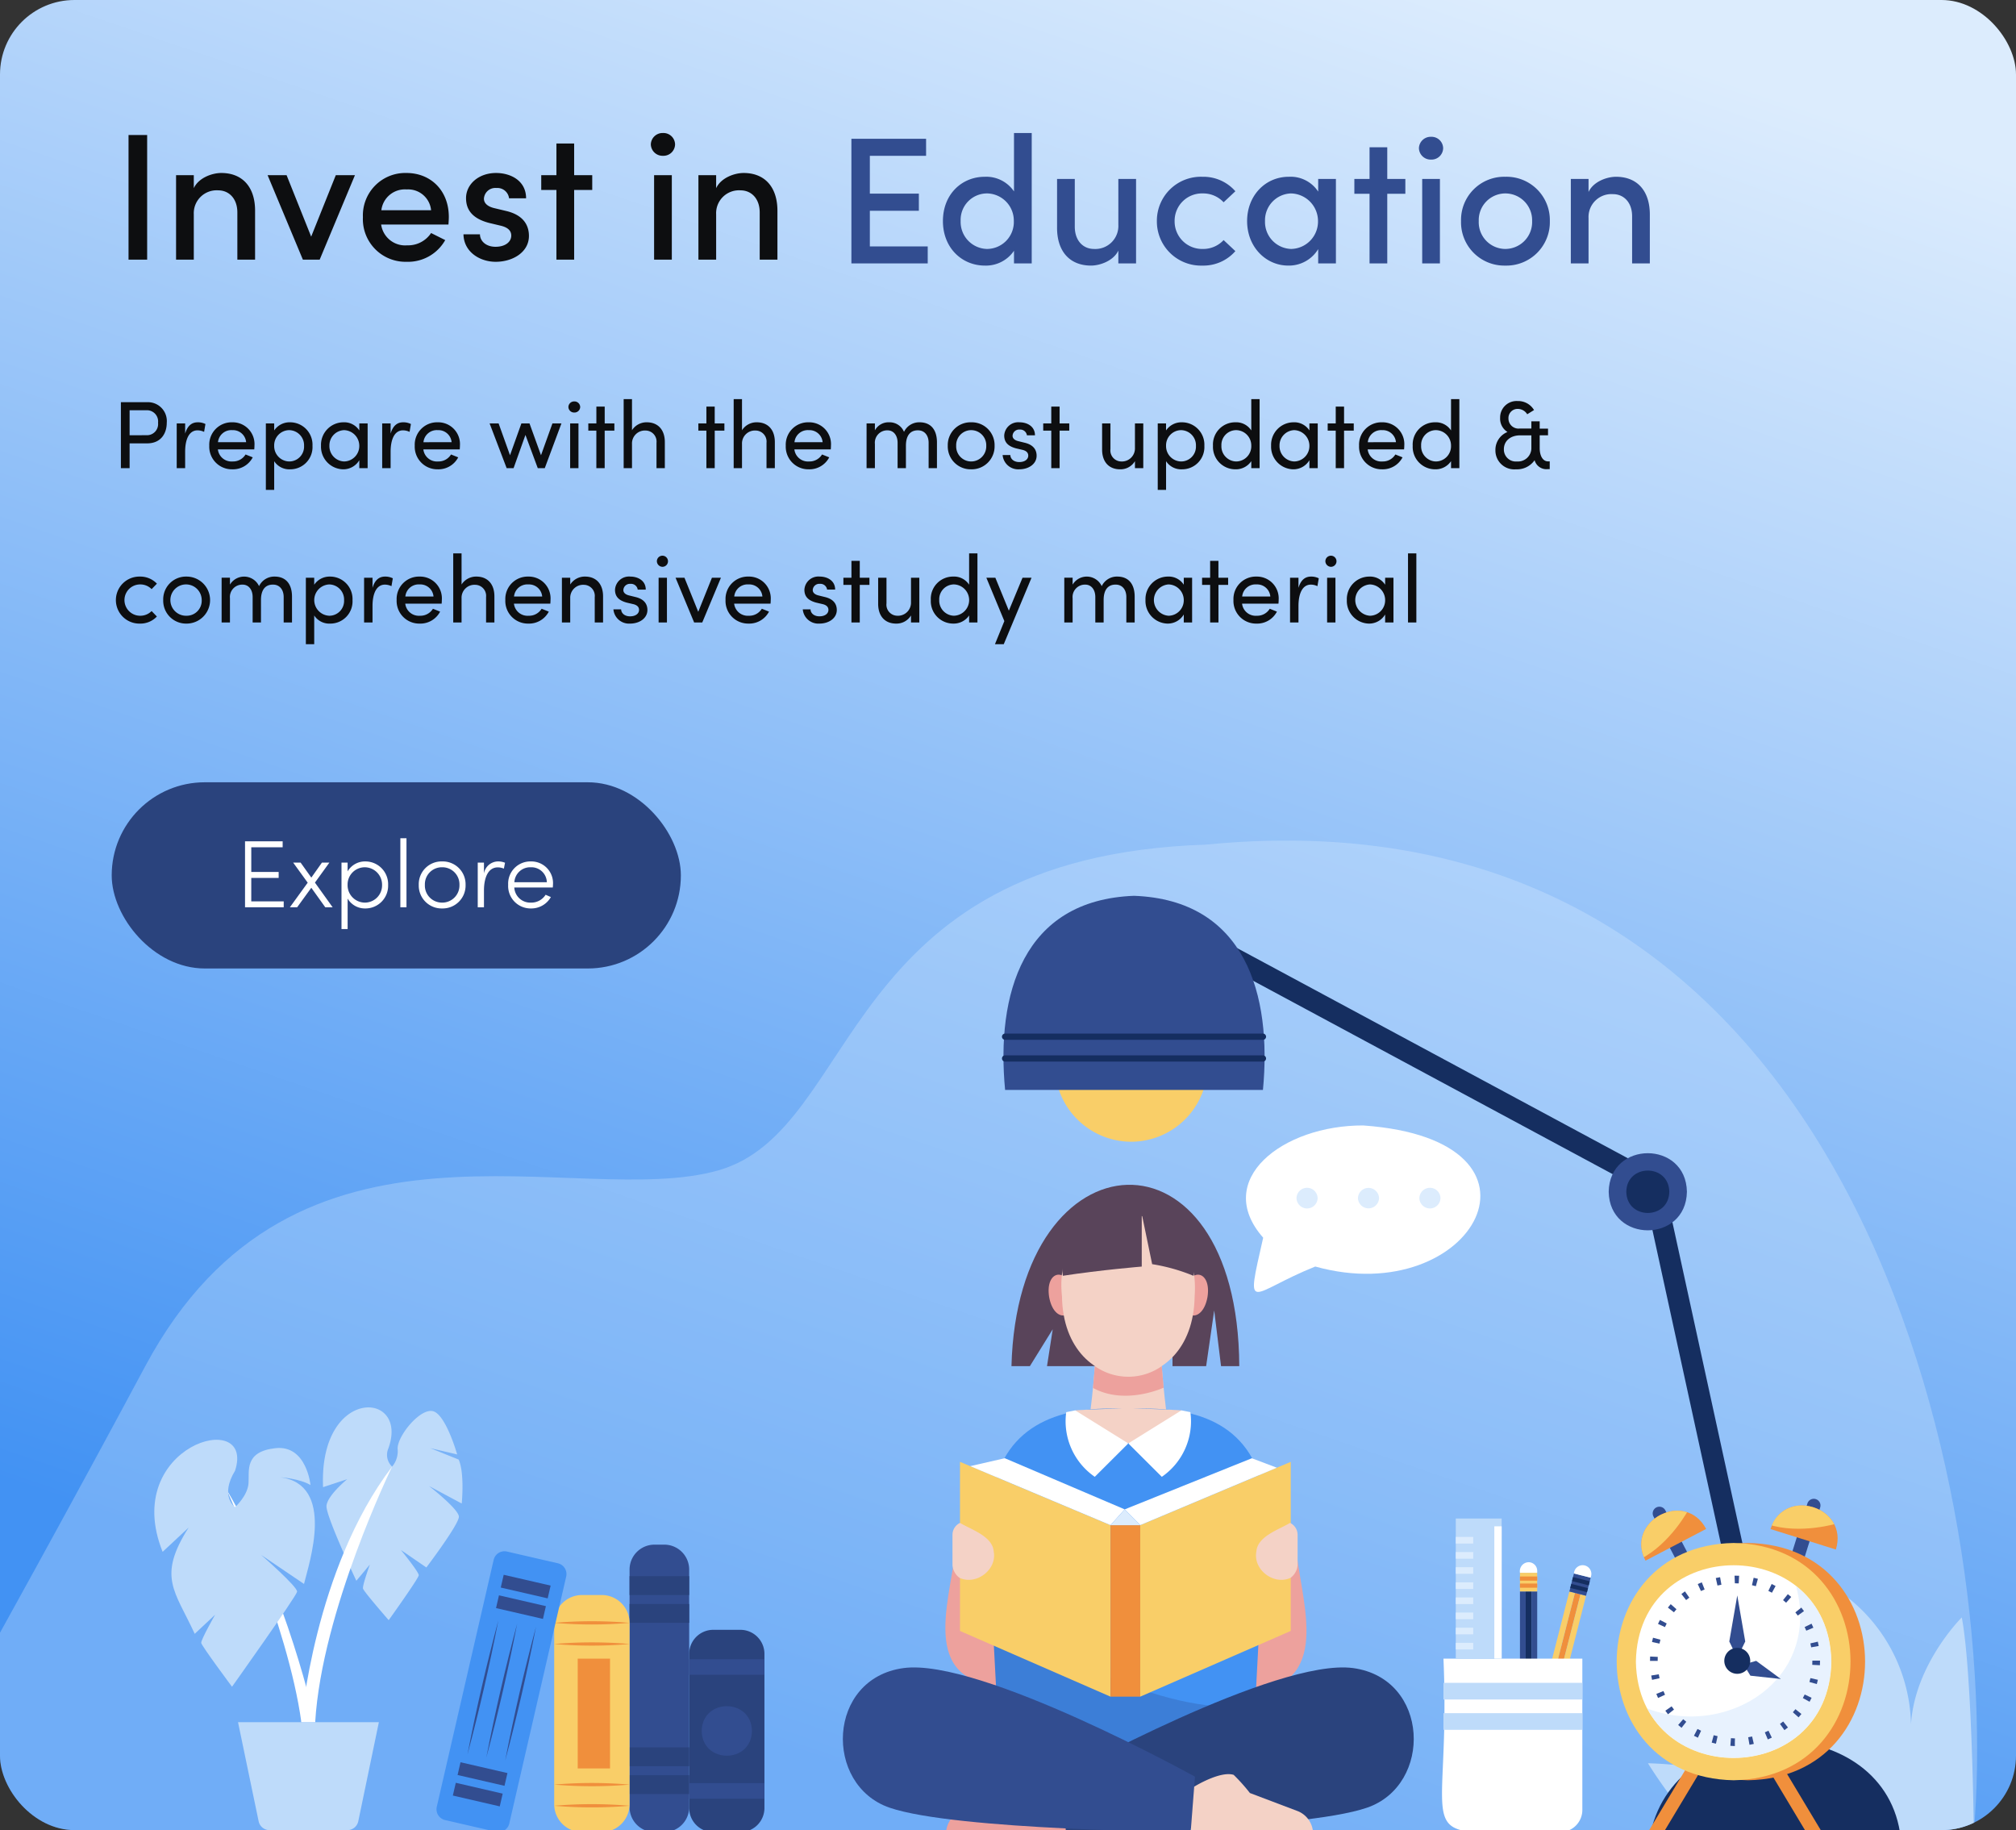 <svg xmlns="http://www.w3.org/2000/svg" xmlns:xlink="http://www.w3.org/1999/xlink" width="379" height="344" viewBox="0 0 379 344">
  <rect x="0" y="0" width="379" height="344" fill="#333333" stroke="none"/>
  <defs>
    <linearGradient id="linear-gradient" x1="0.865" y1="0.045" x2="0.5" y2="1" gradientUnits="objectBoundingBox">
      <stop offset="0" stop-color="#dcecfd"/>
      <stop offset="1" stop-color="#4292f3"/>
    </linearGradient>
    <clipPath id="clip-path">
      <rect id="Rectangle_22585" data-name="Rectangle 22585" width="379" height="344" rx="14" transform="translate(-12398 -19714)" fill="#fff"/>
    </clipPath>
    <clipPath id="clip-path-2">
      <path id="Path_55177" data-name="Path 55177" d="M437.082,278.437l-5.057,43.833c28.252,8.161,33.068,7.678,61.219,0l-5.057-43.833c-2.476-13.5-13.418-16.594-25.552-15.8v-.007c-.088,0-.265,0-.353,0v.007c-1.118-.081-2.229-.123-3.324-.123-10.59,0-19.761,3.971-21.877,15.921" transform="translate(-432.025 -262.516)" fill="none"/>
    </clipPath>
    <clipPath id="clip-path-3">
      <rect id="Rectangle_22555" data-name="Rectangle 22555" width="373.213" height="186.999" fill="none"/>
    </clipPath>
    <clipPath id="clip-path-4">
      <path id="Path_55199" data-name="Path 55199" d="M688.3,411.662l1.439,6.117,1.8-6.117Z" transform="translate(-688.304 -411.662)" fill="none"/>
    </clipPath>
    <clipPath id="clip-path-6">
      <path id="Path_55202" data-name="Path 55202" d="M694.831,415.977l3.262-5.48-3.142-.8Z" transform="translate(-694.831 -409.694)" fill="none"/>
    </clipPath>
    <clipPath id="clip-path-8">
      <path id="Path_55215" data-name="Path 55215" d="M745.157,319.082l11.405-5.963a5.974,5.974,0,0,0-5.4-3.424c-4.292,0-8.611,4.343-6,9.387" transform="translate(-744.365 -309.695)" fill="none"/>
    </clipPath>
    <clipPath id="clip-path-10">
      <path id="Path_55219" data-name="Path 55219" d="M804.126,311.711l12.281,3.848c1.521-4.933-2.484-8.277-6.4-8.278a5.98,5.98,0,0,0-5.884,4.43" transform="translate(-804.126 -307.281)" fill="none"/>
    </clipPath>
    <clipPath id="clip-path-12">
      <path id="Path_55224" data-name="Path 55224" d="M741.887,353.016c.409,24.149,36.334,24.153,36.747,0-.2-12.076-9.288-18.113-18.374-18.112s-18.167,6.038-18.373,18.112" transform="translate(-741.887 -334.904)" fill="none"/>
    </clipPath>
    <clipPath id="clip-path-13">
      <rect id="Rectangle_22583" data-name="Rectangle 22583" width="43.223" height="40.125" fill="none"/>
    </clipPath>
  </defs>
  <g id="Group_60658" data-name="Group 60658" transform="translate(10827 19714)">
    <g id="Group_57809" data-name="Group 57809" transform="translate(1571)">
      <rect id="Rectangle_21957" data-name="Rectangle 21957" width="379" height="344" rx="14" transform="translate(-12398 -19714)" fill="url(#linear-gradient)"/>
      <g id="Mask_Group_19073" data-name="Mask Group 19073" clip-path="url(#clip-path)">
        <g id="Group_57805" data-name="Group 57805" transform="translate(-12392.213 -19556)">
          <g id="Group_57806" data-name="Group 57806">
            <g id="Group_57776" data-name="Group 57776">
              <g id="Group_57807" data-name="Group 57807">
                <path id="Path_55145" data-name="Path 55145" d="M382.276,186.371C387.5,124.877,361.455-11.418,237.869.766,168.619,3.03,173,54.286,146.314,61.971s-79.6-15.836-107.8,36.822C11.762,148.758-21.521,207.5-21.521,207.5Z" transform="translate(-16.99 0)" fill="#dcecfd" opacity="0.3"/>
                <path id="Path_55146" data-name="Path 55146" d="M808.736,391.549s-.318-30.176-2.266-40.348c0,0-10.042,9.958-9.577,22.374a31.224,31.224,0,0,0-14.1-27.728s-4.69,8.19-2.9,24.74a32.865,32.865,0,0,0-21.606-9.779s.8,14.555,9.162,23.472c0,0-2.7-5.14-19.976-5.67,0,0,5.407,8.835,10.364,12.939Z" transform="translate(-443.451 -205.178)" fill="#bedbfa"/>
                <path id="Path_55147" data-name="Path 55147" d="M487.678,117.149a14.385,14.385,0,0,1-14.334-15.1h28.669a14.385,14.385,0,0,1-14.334,15.1" transform="translate(-280.807 -60.541)" fill="#f9ce68"/>
                <path id="Path_55148" data-name="Path 55148" d="M629.949,188.7a1.992,1.992,0,0,1-1.944-1.568L605,81.672,509.659,30.4a1.992,1.992,0,0,1,1.887-3.509L608.5,79.032l23.4,107.254a2,2,0,0,1-1.948,2.417" transform="translate(-301.739 -15.812)" fill="#152e60"/>
                <path id="Path_55149" data-name="Path 55149" d="M498.357,62.015H449.884c-1.7-17.9,3.252-35.7,24.238-36.488,20.983.786,25.941,18.6,24.235,36.488" transform="translate(-266.716 -15.144)" fill="#324d90"/>
                <path id="Path_55150" data-name="Path 55150" d="M744.021,151.727c-.165,9.665-14.541,9.663-14.705,0,.165-9.665,14.542-9.663,14.705,0" transform="translate(-432.675 -85.714)" fill="#324d90"/>
                <path id="Path_55151" data-name="Path 55151" d="M745.539,156.487c-.091,5.313-7.995,5.312-8.084,0,.091-5.313,7.995-5.312,8.084,0" transform="translate(-437.504 -90.474)" fill="#152e60"/>
                <path id="Path_55152" data-name="Path 55152" d="M748.776,433.119c5.072-22.869,43.127-23,46.838,0Z" transform="translate(-444.22 -246.747)" fill="#152e60"/>
                <path id="Path_55153" data-name="Path 55153" d="M497.953,100.424H449.48a.586.586,0,1,1,0-1.172h48.473a.586.586,0,0,1,0,1.172" transform="translate(-266.312 -58.882)" fill="#152e60"/>
                <path id="Path_55154" data-name="Path 55154" d="M497.953,90.369H449.48a.586.586,0,1,1,0-1.172h48.473a.586.586,0,0,1,0,1.172" transform="translate(-266.312 -52.917)" fill="#152e60"/>
                <path id="Path_55155" data-name="Path 55155" d="M283.284,379.406h-1.841a4.684,4.684,0,0,1-4.684-4.684v-44.66a4.684,4.684,0,0,1,4.684-4.684h1.841a4.684,4.684,0,0,1,4.684,4.684v44.66a4.684,4.684,0,0,1-4.684,4.684" transform="translate(-164.191 -193.035)" fill="#324d90"/>
                <rect id="Rectangle_22539" data-name="Rectangle 22539" width="11.209" height="3.54" transform="translate(112.568 138.271)" fill="#2a437d"/>
                <rect id="Rectangle_22540" data-name="Rectangle 22540" width="11.209" height="3.54" transform="translate(112.568 143.503)" fill="#2a437d"/>
                <rect id="Rectangle_22541" data-name="Rectangle 22541" width="11.209" height="3.54" transform="translate(112.568 170.446)" fill="#2a437d"/>
                <rect id="Rectangle_22542" data-name="Rectangle 22542" width="11.209" height="3.54" transform="translate(112.568 175.678)" fill="#2a437d"/>
                <path id="Path_55156" data-name="Path 55156" d="M313.937,402.756h-5.092a4.528,4.528,0,0,1-4.528-4.528V369.265a4.528,4.528,0,0,1,4.528-4.528h5.092a4.528,4.528,0,0,1,4.528,4.528v28.963a4.528,4.528,0,0,1-4.528,4.528" transform="translate(-180.54 -216.385)" fill="#2a437d"/>
                <rect id="Rectangle_22543" data-name="Rectangle 22543" width="14.148" height="2.92" transform="translate(123.777 153.88)" fill="#324d90"/>
                <rect id="Rectangle_22544" data-name="Rectangle 22544" width="14.148" height="2.92" transform="translate(123.777 177.174)" fill="#324d90"/>
                <path id="Path_55157" data-name="Path 55157" d="M319.544,404.684c-.106,6.207-9.338,6.206-9.444,0,.106-6.207,9.339-6.206,9.444,0" transform="translate(-183.97 -237.322)" fill="#324d90"/>
                <path id="Path_55158" data-name="Path 55158" d="M250.863,393.215h-3.7a5.234,5.234,0,0,1-5.234-5.235V353.89a5.234,5.234,0,0,1,5.234-5.235h3.7a5.235,5.235,0,0,1,5.235,5.235V387.98a5.235,5.235,0,0,1-5.235,5.235" transform="translate(-143.53 -206.844)" fill="#f9ce68"/>
                <path id="Path_55159" data-name="Path 55159" d="M241.933,361.071a82.235,82.235,0,0,1,14.165,0,82.217,82.217,0,0,1-14.165,0" transform="translate(-143.53 -214.029)" fill="#f08f3c"/>
                <path id="Path_55160" data-name="Path 55160" d="M241.933,370.843a82.242,82.242,0,0,1,14.165,0,82.251,82.251,0,0,1-14.165,0" transform="translate(-143.53 -219.826)" fill="#f08f3c"/>
                <path id="Path_55161" data-name="Path 55161" d="M241.933,435.824a82.211,82.211,0,0,1,14.165,0,82.242,82.242,0,0,1-14.165,0" transform="translate(-143.53 -258.377)" fill="#f08f3c"/>
                <path id="Path_55162" data-name="Path 55162" d="M241.933,445.6a82.242,82.242,0,0,1,14.165,0,82.248,82.248,0,0,1-14.165,0" transform="translate(-143.53 -264.175)" fill="#f08f3c"/>
                <rect id="Rectangle_22545" data-name="Rectangle 22545" width="6.075" height="20.632" transform="translate(102.821 153.775)" fill="#f08f3c"/>
                <path id="Path_55163" data-name="Path 55163" d="M198.713,381.168l-9.572-2.205a2.084,2.084,0,0,1-1.563-2.5l10.692-46.409a2.084,2.084,0,0,1,2.5-1.563l9.572,2.205a2.084,2.084,0,0,1,1.563,2.5L201.212,379.6a2.084,2.084,0,0,1-2.5,1.563" transform="translate(-111.251 -194.85)" fill="#4292f3"/>
                <rect id="Rectangle_22546" data-name="Rectangle 22546" width="2.461" height="9.053" transform="translate(88.354 140.408) rotate(-77.026)" fill="#324d90"/>
                <rect id="Rectangle_22547" data-name="Rectangle 22547" width="2.461" height="9.053" transform="translate(87.465 144.269) rotate(-77.026)" fill="#324d90"/>
                <rect id="Rectangle_22548" data-name="Rectangle 22548" width="2.461" height="9.053" transform="translate(80.236 175.644) rotate(-77.026)" fill="#324d90"/>
                <rect id="Rectangle_22549" data-name="Rectangle 22549" width="2.461" height="9.053" transform="matrix(0.225, -0.974, 0.974, 0.225, 79.346, 179.505)" fill="#324d90"/>
                <path id="Path_55164" data-name="Path 55164" d="M225.065,363.275c-1.63,8.423-3.578,16.893-5.8,25.178,1.627-8.423,3.581-16.891,5.8-25.178" transform="translate(-130.081 -215.517)" fill="#324d90"/>
                <path id="Path_55165" data-name="Path 55165" d="M216.347,361.866c-1.629,8.423-3.578,16.893-5.8,25.178,1.627-8.423,3.58-16.892,5.8-25.178" transform="translate(-124.909 -214.681)" fill="#324d90"/>
                <path id="Path_55166" data-name="Path 55166" d="M207.628,360.457c-1.629,8.423-3.578,16.893-5.8,25.178,1.627-8.423,3.581-16.891,5.8-25.178" transform="translate(-119.736 -213.845)" fill="#324d90"/>
                <path id="Path_55167" data-name="Path 55167" d="M475.241,193.164H459.957l1.074-6.932-4.295,6.932h-3.46c1.135-44.206,42.615-46.689,42.827,0h-3.428l-1.287-10.482-1.514,10.482h-6.325v-10.33l-2.021,10.33Z" transform="translate(-268.911 -94.371)" fill="#59445a"/>
                <path id="Path_55168" data-name="Path 55168" d="M474.937,204.072c.808,5.1-3.472,5.826-4.393.746-.807-5.1,3.472-5.825,4.393-.746" transform="translate(-279.096 -119.013)" fill="#eda19d"/>
                <path id="Path_55169" data-name="Path 55169" d="M532.93,204.072c-.808,5.1,3.472,5.826,4.393.746.807-5.1-3.472-5.825-4.393-.746" transform="translate(-316.107 -119.013)" fill="#eda19d"/>
                <path id="Path_55170" data-name="Path 55170" d="M501.632,219.685H488.706c1.559,4.451-1.843,26.744-1.843,26.744h16.612s-3.4-22.293-1.843-26.744" transform="translate(-288.837 -130.331)" fill="#f4d2c6"/>
                <path id="Path_55171" data-name="Path 55171" d="M501.387,188.213c-.31,19.958-24.632,19.956-24.941,0-2.212-20.43,26.492-20.63,24.941,0" transform="translate(-282.585 -102.525)" fill="#f4d2c6"/>
                <path id="Path_55172" data-name="Path 55172" d="M491.308,242.89a10.934,10.934,0,0,0,12.572,0l.353,4.043s-7.231,3.379-13.281.042Z" transform="translate(-291.263 -144.097)" fill="#eda19d"/>
                <path id="Path_55173" data-name="Path 55173" d="M491.626,169.857v9.558s-7.72.632-14.826,1.729c-1.988-12.378,14.464-16.965,14.826-11.288" transform="translate(-282.768 -99.34)" fill="#59445a"/>
                <path id="Path_55174" data-name="Path 55174" d="M513.293,171.26l2.037,9.841a34.434,34.434,0,0,1,7.756,2.184s3.487-14.089-9.793-12.025" transform="translate(-304.517 -101.479)" fill="#59445a"/>
                <path id="Path_55175" data-name="Path 55175" d="M488.187,278.436c-2.476-13.5-13.418-16.594-25.552-15.8v-.007c-.088,0-.265,0-.353,0v.008c-11.941-.859-22.866,2.612-25.2,15.8l-5.057,43.833c28.252,8.16,33.068,7.678,61.219,0Z" transform="translate(-256.304 -155.741)" fill="#4292f3"/>
              </g>
            </g>
            <g id="Group_57778" data-name="Group 57778" transform="translate(175.721 106.775)">
              <g id="Group_57777" data-name="Group 57777" clip-path="url(#clip-path-2)">
                <path id="Path_55176" data-name="Path 55176" d="M439.351,357.15c10.391,5.757,32.991,19.447,50.3,17.36-25.826,13.414-24.187,13.537-51.239,2.963Z" transform="translate(-435.812 -318.659)" fill="#3c7ed7"/>
              </g>
            </g>
            <g id="Group_57780" data-name="Group 57780">
              <g id="Group_57779" data-name="Group 57779" clip-path="url(#clip-path-3)">
                <path id="Path_55178" data-name="Path 55178" d="M482.725,262.849c1.225,8.216,18.773,8.18,19.976,0a159.935,159.935,0,0,0-19.976,0" transform="translate(-286.382 -155.748)" fill="#f4d2c6"/>
                <path id="Path_55179" data-name="Path 55179" d="M490.094,269.53l-6.3,6.279a12.671,12.671,0,0,1-5.371-12.153l1.682-.34Z" transform="translate(-283.765 -156.215)" fill="#fff"/>
                <path id="Path_55180" data-name="Path 55180" d="M507.279,269.53l6.3,6.279a12.671,12.671,0,0,0,5.371-12.153l-1.682-.34Z" transform="translate(-300.949 -156.215)" fill="#fff"/>
                <path id="Path_55181" data-name="Path 55181" d="M424.756,323.84c-.461,9.45-7.449,25.539,7.484,27.1l-1.21-22.777Z" transform="translate(-250.786 -192.122)" fill="#eda19d"/>
                <path id="Path_55182" data-name="Path 55182" d="M573.756,325.353c.6,9.817,7.221,25.3-7.519,27.768l1.245-23.449Z" transform="translate(-335.927 -193.02)" fill="#eda19d"/>
                <path id="Path_55183" data-name="Path 55183" d="M445.4,433.788s-4.859-3.013-7.419-2.222a33.72,33.72,0,0,0-3.056,3.415l-9.073,3.436a4.6,4.6,0,0,0-2.791,3.907h23Z" transform="translate(-250.985 -255.953)" fill="#eda19d"/>
                <path id="Path_55184" data-name="Path 55184" d="M476.472,402.655s40.4-22.371,54.8-20.409,15.022,21.994,2.593,26.246-56.587,4.579-56.587,4.579Z" transform="translate(-282.673 -226.7)" fill="#2a437d"/>
                <path id="Path_55185" data-name="Path 55185" d="M441.547,402.655s-40.4-22.371-54.8-20.409-15.022,21.994-2.593,26.246,56.587,4.579,56.587,4.579Z" transform="translate(-222.687 -226.7)" fill="#324d90"/>
                <path id="Path_55186" data-name="Path 55186" d="M536.771,433.788s4.859-3.013,7.419-2.222a33.716,33.716,0,0,1,3.056,3.415l9.073,3.436a4.6,4.6,0,0,1,2.791,3.907h-23Z" transform="translate(-318.056 -255.953)" fill="#f4d2c6"/>
                <path id="Path_55187" data-name="Path 55187" d="M429.481,287.112l28.3,11.9v32.239l-28.3-12.354Z" transform="translate(-254.795 -170.333)" fill="#f9ce68"/>
                <path id="Path_55188" data-name="Path 55188" d="M541.088,287.112l-28.3,11.9v32.239l28.3-12.354Z" transform="translate(-304.218 -170.333)" fill="#f9ce68"/>
                <rect id="Rectangle_22551" data-name="Rectangle 22551" width="5.585" height="32.239" transform="translate(202.986 128.681)" fill="#f08f3c"/>
                <path id="Path_55189" data-name="Path 55189" d="M434.206,286.927l6.507-1.489,22.538,9.614-2.667,2.968Z" transform="translate(-257.598 -169.34)" fill="#fff"/>
                <path id="Path_55190" data-name="Path 55190" d="M505.615,295.061l2.918,2.968,25.679-10.8-4.7-1.777Z" transform="translate(-299.962 -169.349)" fill="#fff"/>
                <path id="Path_55191" data-name="Path 55191" d="M501.725,309.076l-2.667,2.968h5.585Z" transform="translate(-296.072 -183.363)" fill="#dcecfd"/>
                <path id="Path_55192" data-name="Path 55192" d="M572.7,315.327c-2.04,1.237-6.137,2.5-6.337,5.375-.656,3.426,3.281,6.4,6.417,4.955a3.27,3.27,0,0,0,1.333-2.376v-5.718a2.476,2.476,0,0,0-1.414-2.236" transform="translate(-335.957 -187.071)" fill="#f4d2c6"/>
                <path id="Path_55193" data-name="Path 55193" d="M427.422,315.327c2.04,1.237,6.137,2.5,6.337,5.375.656,3.426-3.281,6.4-6.417,4.955a3.27,3.27,0,0,1-1.333-2.376v-5.718a2.476,2.476,0,0,1,1.414-2.236" transform="translate(-252.733 -187.071)" fill="#f4d2c6"/>
                <path id="Path_55194" data-name="Path 55194" d="M583.756,131.649c-15.238-.068-28.412,10.261-18.857,21.1-3.4,14.963-2.632,10.405,9.787,5.419,29.813,8.3,47.421-23.764,9.07-26.514" transform="translate(-333.212 -78.102)" fill="#fff"/>
                <path id="Path_55195" data-name="Path 55195" d="M588.995,162.4a1.984,1.984,0,0,1-3.967,0,1.984,1.984,0,0,1,3.967,0" transform="translate(-347.075 -95.192)" fill="#dcecfd"/>
                <path id="Path_55196" data-name="Path 55196" d="M617.388,162.4a1.984,1.984,0,0,1-3.966,0,1.984,1.984,0,0,1,3.966,0" transform="translate(-363.919 -95.192)" fill="#dcecfd"/>
                <path id="Path_55197" data-name="Path 55197" d="M645.78,162.4a1.984,1.984,0,0,1-3.967,0,1.984,1.984,0,0,1,3.967,0" transform="translate(-380.763 -95.192)" fill="#dcecfd"/>
                <rect id="Rectangle_22552" data-name="Rectangle 22552" width="1.081" height="26.303" transform="translate(281.04 141.136)" fill="#152e60"/>
                <rect id="Rectangle_22553" data-name="Rectangle 22553" width="1.081" height="26.303" transform="translate(282.121 141.136)" fill="#324d90"/>
                <rect id="Rectangle_22554" data-name="Rectangle 22554" width="1.081" height="26.303" transform="translate(279.959 141.136)" fill="#324d90"/>
                <path id="Path_55198" data-name="Path 55198" d="M688.3,411.662l1.439,6.117,1.8-6.117Z" transform="translate(-408.344 -244.224)" fill="#fff"/>
              </g>
            </g>
            <g id="Group_57782" data-name="Group 57782" transform="translate(279.96 167.439)">
              <g id="Group_57781" data-name="Group 57781" clip-path="url(#clip-path-4)">
                <rect id="Rectangle_22556" data-name="Rectangle 22556" width="1.921" height="2.697" transform="translate(0.438 3.657)" fill="#152e60"/>
              </g>
            </g>
            <g id="Group_57784" data-name="Group 57784">
              <g id="Group_57783" data-name="Group 57783" clip-path="url(#clip-path-3)">
                <rect id="Rectangle_22557" data-name="Rectangle 22557" width="3.243" height="3.502" transform="translate(279.959 137.634)" fill="#f9ce68"/>
                <rect id="Rectangle_22558" data-name="Rectangle 22558" width="3.243" height="0.781" transform="translate(279.959 139.655)" fill="#f08f3c"/>
                <rect id="Rectangle_22559" data-name="Rectangle 22559" width="3.243" height="0.781" transform="translate(279.959 138.332)" fill="#f08f3c"/>
                <path id="Path_55200" data-name="Path 55200" d="M691.523,335.115v.368H688.28a1.691,1.691,0,0,1,1.622-1.99,1.622,1.622,0,0,1,1.622,1.622" transform="translate(-408.321 -197.849)" fill="#fff"/>
                <rect id="Rectangle_22560" data-name="Rectangle 22560" width="26.303" height="1.081" transform="translate(283.781 166.906) rotate(-75.673)" fill="#f08f3c"/>
                <rect id="Rectangle_22561" data-name="Rectangle 22561" width="26.303" height="1.081" transform="translate(284.828 167.173) rotate(-75.673)" fill="#f9ce68"/>
                <rect id="Rectangle_22562" data-name="Rectangle 22562" width="26.303" height="1.081" transform="translate(282.733 166.638) rotate(-75.673)" fill="#f9ce68"/>
                <path id="Path_55201" data-name="Path 55201" d="M694.95,409.694l-.119,6.283,3.262-5.48Z" transform="translate(-412.217 -243.056)" fill="#fff"/>
              </g>
            </g>
            <g id="Group_57786" data-name="Group 57786" transform="translate(282.614 166.638)">
              <g id="Group_57785" data-name="Group 57785" clip-path="url(#clip-path-6)">
                <rect id="Rectangle_22564" data-name="Rectangle 22564" width="2.697" height="1.921" transform="translate(-1.029 6.264) rotate(-75.67)" fill="#152e60"/>
              </g>
            </g>
            <g id="Group_57788" data-name="Group 57788">
              <g id="Group_57787" data-name="Group 57787" clip-path="url(#clip-path-3)">
                <rect id="Rectangle_22565" data-name="Rectangle 22565" width="3.502" height="3.243" transform="translate(289.242 141.154) rotate(-75.671)" fill="#324d90"/>
                <rect id="Rectangle_22566" data-name="Rectangle 22566" width="0.78" height="3.243" transform="matrix(0.248, -0.969, 0.969, 0.248, 289.415, 140.475)" fill="#152e60"/>
                <rect id="Rectangle_22567" data-name="Rectangle 22567" width="0.78" height="3.243" transform="matrix(0.248, -0.969, 0.969, 0.248, 289.743, 139.192)" fill="#152e60"/>
                <path id="Path_55203" data-name="Path 55203" d="M716.49,336.878l-.091.356-3.142-.8a1.638,1.638,0,1,1,3.233.446" transform="translate(-423.148 -198.671)" fill="#fff"/>
                <path id="Path_55204" data-name="Path 55204" d="M674.5,410.666c-29.947.078-20.382,3.677-21.954-32.6h26.109v28.441a4.155,4.155,0,0,1-4.155,4.155" transform="translate(-386.968 -224.294)" fill="#fff"/>
                <rect id="Rectangle_22568" data-name="Rectangle 22568" width="8.627" height="26.344" transform="translate(267.893 127.431)" fill="#bedbfa"/>
                <rect id="Rectangle_22569" data-name="Rectangle 22569" width="3.279" height="1.245" transform="translate(267.893 130.893)" fill="#dcecfd"/>
                <rect id="Rectangle_22570" data-name="Rectangle 22570" width="3.279" height="1.245" transform="translate(267.893 133.737)" fill="#dcecfd"/>
                <rect id="Rectangle_22571" data-name="Rectangle 22571" width="3.279" height="1.245" transform="translate(267.893 136.581)" fill="#dcecfd"/>
                <rect id="Rectangle_22572" data-name="Rectangle 22572" width="3.279" height="1.245" transform="translate(267.893 139.425)" fill="#dcecfd"/>
                <rect id="Rectangle_22573" data-name="Rectangle 22573" width="3.279" height="1.245" transform="translate(267.893 142.268)" fill="#dcecfd"/>
                <rect id="Rectangle_22574" data-name="Rectangle 22574" width="3.279" height="1.245" transform="translate(267.893 145.112)" fill="#dcecfd"/>
                <rect id="Rectangle_22575" data-name="Rectangle 22575" width="3.279" height="1.245" transform="translate(267.893 147.955)" fill="#dcecfd"/>
                <rect id="Rectangle_22576" data-name="Rectangle 22576" width="3.279" height="1.245" transform="translate(267.893 150.799)" fill="#dcecfd"/>
                <rect id="Rectangle_22577" data-name="Rectangle 22577" width="1.378" height="24.877" transform="translate(275.142 128.898)" fill="#fff"/>
                <rect id="Rectangle_22578" data-name="Rectangle 22578" width="26.109" height="3.135" transform="translate(265.574 158.321)" fill="#bedbfa"/>
                <rect id="Rectangle_22579" data-name="Rectangle 22579" width="26.109" height="3.135" transform="translate(265.574 164.016)" fill="#bedbfa"/>
                <g id="Group_57808" data-name="Group 57808" transform="translate(23.222 60.646)">
                  <path id="Path_55205" data-name="Path 55205" d="M58.99,179.969s11.524,25.346,14.038,43.69h2.6s-5.337-24.586-16.636-43.69" transform="translate(-45.382 -118.586)" fill="#fff"/>
                  <path id="Path_55206" data-name="Path 55206" d="M15.18,151.9s-2.935-2.038,0-6.849c3.912-12-21.621-4.716-13.617,15.247l4.892-4.566c-5.932,9.32-2.6,11.844,1.142,19.976l3.832-3.588s-2.691,4.729-2.609,5.3,5.789,8.235,5.789,8.235S26.677,168.7,26.84,167.8s-6.768-6.931-6.768-6.931l8.072,5.463c.966-3.975,5.964-18.706-4.485-20.058,0,0,3.669.245,5.708,1.468,0,0-.734-7.583-6.6-6.93s-4.892,4.24-5.055,6.6S15.18,151.9,15.18,151.9" transform="translate(0 -87.248)" fill="#bedbfa"/>
                  <path id="Path_55207" data-name="Path 55207" d="M150.421,123.982a3.036,3.036,0,0,1-.715-3.4c4.011-10.953-13.083-11.729-12.266,7.26l4.542-1.5s-3.791,3.111-3.9,5.042,5.615,14.054,5.615,14.054l2.539-3.04s-1.43,3.934-1.287,4.506,4.828,5.937,4.828,5.937,5.615-7.832,5.65-8.44-3.362-4.756-3.362-4.756l4.792,3.29s6.151-8.118,6.115-9.549-5.615-5.758-5.615-5.758l6.151,3.29s.572-5.65-.572-8.261l-5.329-2.146,5.043,1.18s-2.182-7.725-4.649-8.154-6.616,4.756-6.544,7.081a4.487,4.487,0,0,1-1.037,3.362" transform="translate(-105.713 -66.951)" fill="#bedbfa"/>
                  <path id="Path_55208" data-name="Path 55208" d="M119.846,209.141s2.392-28.819,17.062-48.043c0,0-13.21,27.081-14.464,48.043Z" transform="translate(-92.2 -104.068)" fill="#fff"/>
                  <path id="Path_55209" data-name="Path 55209" d="M81.468,369.37H68.229L72.1,387.983a2.1,2.1,0,0,0,2.056,1.672H88.782a2.1,2.1,0,0,0,2.056-1.672l3.869-18.613Z" transform="translate(-52.49 -264.296)" fill="#bedbfa"/>
                </g>
                <path id="Path_55210" data-name="Path 55210" d="M749.934,436.564h-2.968l9.262-15.437H759.2Z" transform="translate(-443.146 -249.838)" fill="#f08f3c"/>
                <path id="Path_55211" data-name="Path 55211" d="M807.587,436.564h2.968l-9.262-15.437h-2.968Z" transform="translate(-473.616 -249.838)" fill="#f08f3c"/>
                <path id="Path_55212" data-name="Path 55212" d="M757.571,319.123l-2.228,1.165-5.541-10.6a1.257,1.257,0,0,1,2.228-1.165Z" transform="translate(-444.744 -182.636)" fill="#324d90"/>
                <path id="Path_55213" data-name="Path 55213" d="M756.562,313.119c-3.934-7.442-15.27-1.509-11.4,5.963Z" transform="translate(-441.604 -183.73)" fill="#f08f3c"/>
              </g>
            </g>
            <g id="Group_57790" data-name="Group 57790" transform="translate(302.762 125.965)">
              <g id="Group_57789" data-name="Group 57789" clip-path="url(#clip-path-8)">
                <path id="Path_55214" data-name="Path 55214" d="M751.252,308.492s-3.413,6.525-9.191,9.465c-4.373-7.241,4.253-10.77,9.191-9.465" transform="translate(-742.287 -308.823)" fill="#f9ce68"/>
              </g>
            </g>
            <g id="Group_57792" data-name="Group 57792">
              <g id="Group_57791" data-name="Group 57791" clip-path="url(#clip-path-3)">
                <path id="Path_55216" data-name="Path 55216" d="M814.774,317.24l-2.4-.752,3.575-11.411a1.257,1.257,0,0,1,2.4.752Z" transform="translate(-481.951 -180.468)" fill="#324d90"/>
                <path id="Path_55217" data-name="Path 55217" d="M816.407,315.559c2.48-8.044-9.731-11.865-12.281-3.848Z" transform="translate(-477.057 -182.298)" fill="#f08f3c"/>
              </g>
            </g>
            <g id="Group_57794" data-name="Group 57794" transform="translate(327.069 124.983)">
              <g id="Group_57793" data-name="Group 57793" clip-path="url(#clip-path-10)">
                <path id="Path_55218" data-name="Path 55218" d="M815.988,308.6s-7.027,2.2-13.191.194c2.028-8.212,10.623-4.608,13.191-.194" transform="translate(-803.338 -305.264)" fill="#f9ce68"/>
              </g>
            </g>
            <g id="Group_57796" data-name="Group 57796">
              <g id="Group_57795" data-name="Group 57795" clip-path="url(#clip-path-3)">
                <path id="Path_55220" data-name="Path 55220" d="M761.73,369.209c-29.306-.526-29.3-44.078,0-44.6,29.306.526,29.3,44.078,0,44.6" transform="translate(-438.867 -192.579)" fill="#f08f3c"/>
                <path id="Path_55221" data-name="Path 55221" d="M755,369.209c-29.306-.526-29.3-44.078,0-44.6,29.306.526,29.3,44.078,0,44.6" transform="translate(-434.876 -192.579)" fill="#f9ce68"/>
                <path id="Path_55222" data-name="Path 55222" d="M778.634,353.016c-.413,24.152-36.338,24.148-36.747,0,.412-24.151,36.338-24.147,36.747,0" transform="translate(-440.133 -198.686)" fill="#fff"/>
              </g>
            </g>
            <g id="Group_57801" data-name="Group 57801" transform="translate(301.754 136.218)">
              <g id="Group_57800" data-name="Group 57800" clip-path="url(#clip-path-12)">
                <g id="Group_57799" data-name="Group 57799" transform="translate(-3.434 -0.261)" opacity="0.67">
                  <g id="Group_57798" data-name="Group 57798">
                    <g id="Group_57797" data-name="Group 57797" clip-path="url(#clip-path-13)">
                      <path id="Path_55223" data-name="Path 55223" d="M765.527,334.263c10.031,22.819-15.874,36.283-32.082,24.1,15.215,36.3,65.265,3.358,32.082-24.1" transform="translate(-733.445 -334.263)" fill="#dcecfd"/>
                    </g>
                  </g>
                </g>
              </g>
            </g>
            <g id="Group_57803" data-name="Group 57803">
              <g id="Group_57802" data-name="Group 57802" clip-path="url(#clip-path-3)">
                <path id="Path_55225" data-name="Path 55225" d="M786.56,348.845l-1.5,8.66,1.5,3.077,1.5-3.077Z" transform="translate(-465.748 -206.957)" fill="#324d90"/>
                <path id="Path_55226" data-name="Path 55226" d="M798.648,382.485l-4.637-3.41-2.384.679,1.3,2.111Z" transform="translate(-469.643 -224.89)" fill="#324d90"/>
                <path id="Path_55227" data-name="Path 55227" d="M787.626,375.571a2.437,2.437,0,0,1-4.874,0,2.437,2.437,0,0,1,4.874,0" transform="translate(-464.377 -221.387)" fill="#152e60"/>
                <path id="Path_55228" data-name="Path 55228" d="M764.371,371.729c-.283-.009-.568-.027-.846-.048l.111-1.435c.249.019.5.034.754.044-.023.348-.026,1.087-.019,1.439m2.75-.237-.247-1.418c.248-.043.5-.093.74-.149l.32,1.4c-.268.061-.541.116-.813.163m-6.305-.208c-.269-.059-.538-.125-.8-.2l.374-1.39c.242.065.489.126.737.18Zm9.748-.8-.558-1.327c.231-.1.462-.2.687-.31l.626,1.3c-.247.12-.5.234-.755.34m-13.142-.325c-.251-.115-.5-.237-.745-.364l.665-1.276c.221.115.449.227.678.331Zm16.27-1.425-.839-1.17c.2-.146.405-.3.6-.456l.9,1.125c-.216.172-.437.34-.661.5m-19.342-.436c-.219-.17-.434-.349-.641-.53l.949-1.083c.187.164.382.325.579.479Zm22-1.966-1.078-.955c.167-.188.33-.382.486-.578l1.125.9c-.172.215-.351.428-.534.635m-24.549-.576c-.171-.217-.338-.442-.5-.669l1.18-.825c.144.2.295.409.449.605Zm26.614-2.357-1.262-.692c.12-.22.237-.446.346-.672l1.3.625c-.119.249-.248.5-.38.739m-28.485-.711c-.115-.25-.225-.506-.327-.763l1.337-.534c.093.233.193.466.3.694Zm29.845-2.61-1.385-.392c.068-.24.13-.485.186-.73l1.4.318c-.061.27-.13.541-.2.8m-30.976-.791c-.058-.269-.11-.543-.154-.813l1.421-.233c.041.247.088.5.141.743Zm31.558-2.747-1.438-.074c.013-.262.02-.528.019-.792h1.44c0,.288-.006.579-.021.866m-30.5-.811h-1.44c0-.274.006-.551.019-.826l1.438.068c-.012.252-.018.507-.018.758m28.858-2.556c-.043-.248-.094-.5-.15-.74l1.4-.322c.061.267.117.54.165.813Zm-28.518-.7-1.408-.3c.058-.27.123-.541.193-.805l1.391.37c-.064.242-.124.489-.176.735m27.6-2.427c-.1-.23-.2-.461-.311-.686l1.3-.628c.12.248.235.5.342.754Zm-26.572-.676-1.308-.6c.115-.251.237-.5.365-.745l1.275.667c-.116.222-.227.449-.332.677M776.2,347.2c-.146-.2-.3-.4-.456-.6l1.123-.9c.172.215.341.437.5.66Zm-23.285-.617-1.135-.885c.17-.218.348-.434.53-.641l1.084.947c-.164.187-.325.382-.479.58m21.094-1.8c-.188-.166-.383-.329-.579-.485l.9-1.127c.215.171.429.351.636.533Zm-18.8-.5-.89-1.132c.217-.17.442-.337.668-.5l.826,1.179c-.2.144-.408.294-.6.448m16.128-1.375c-.221-.12-.447-.236-.673-.344l.623-1.3c.248.119.5.246.739.379Zm-13.348-.318-.6-1.308c.249-.114.5-.224.762-.327l.533,1.337c-.234.093-.468.193-.694.3m10.325-.914c-.241-.068-.487-.13-.732-.185l.316-1.4c.269.061.539.129.8.2Zm-7.22-.123-.313-1.405c.266-.059.538-.114.808-.161l.25,1.417c-.249.044-.5.094-.745.149m4-.4c-.24-.011-.485-.019-.727-.017h0c0-.028-.058-1.406-.058-1.438.285-.005.574.005.857.018Z" transform="translate(-444.011 -201.525)" fill="#324d90"/>
              </g>
            </g>
          </g>
        </g>
      </g>
    </g>
    <rect id="Rectangle_21958" data-name="Rectangle 21958" width="107" height="35" rx="17.5" transform="translate(-10806 -19566.957)" fill="#2a437d"/>
    <path id="Path_69127" data-name="Path 69127" d="M-27.261-5.526h5.148V-6.642h-5.148v-4.644h5.9V-12.4h-7.074V0h7.272V-1.116h-6.1Zm11.97.882,2.718-3.762h-1.4l-2,2.826-2.016-2.826h-1.4l2.736,3.78L-20.007,0h1.368l2.664-3.672L-13.347,0h1.386ZM-5.8-8.622A3.782,3.782,0,0,0-9.153-6.75V-8.406H-10.3V4.086h1.152V-1.638A3.767,3.767,0,0,0-5.8.216a4.264,4.264,0,0,0,4.266-4.41A4.279,4.279,0,0,0-5.8-8.622Zm-.09,7.74A3.265,3.265,0,0,1-9.153-4.23,3.231,3.231,0,0,1-5.895-7.524,3.271,3.271,0,0,1-2.673-4.176,3.235,3.235,0,0,1-5.895-.882ZM1.917,0V-12.978H.765V0Zm6.7.216a4.309,4.309,0,0,0,4.41-4.428,4.294,4.294,0,0,0-4.41-4.41,4.28,4.28,0,0,0-4.392,4.41A4.3,4.3,0,0,0,8.613.216Zm0-1.1a3.2,3.2,0,0,1-3.24-3.33,3.189,3.189,0,0,1,3.24-3.312,3.214,3.214,0,0,1,3.258,3.312A3.229,3.229,0,0,1,8.613-.882Zm10.494-7.74a2.72,2.72,0,0,0-2.628,2.268V-8.406h-1.17V0h1.17V-3.168c0-2.07.612-4.338,2.61-4.338a2.96,2.96,0,0,1,1.134.234l.216-1.1A3.317,3.317,0,0,0,19.107-8.622ZM29.457-4.23A4.082,4.082,0,0,0,25.3-8.622,4.175,4.175,0,0,0,21.033-4.23,4.221,4.221,0,0,0,25.3.216a4.223,4.223,0,0,0,3.762-2.142l-.99-.432A3.159,3.159,0,0,1,25.335-.882a3.006,3.006,0,0,1-3.15-2.844h7.236A4.743,4.743,0,0,0,29.457-4.23ZM22.2-4.716a2.972,2.972,0,0,1,3.1-2.808,2.9,2.9,0,0,1,3.006,2.808Z" transform="translate(-10752.5 -19543.457)" fill="#fff"/>
    <path id="Path_69133" data-name="Path 69133" d="M142.528-9.894h9.214v-3.23h-9.214V-20.23H153.1v-3.2H139.06V0h14.348V-3.2h-10.88Zm27.1-3.638a6.293,6.293,0,0,0-5.508-2.754c-4.284,0-7.854,3.264-7.854,8.33,0,5.032,3.57,8.364,7.888,8.364a6.383,6.383,0,0,0,5.474-2.788V0h3.332V-24.514h-3.332Zm-5.1,10.812a5.08,5.08,0,0,1-4.93-5.27,4.97,4.97,0,0,1,4.93-5.168,5.117,5.117,0,0,1,5.066,5.168A5.063,5.063,0,0,1,164.526-2.72Zm24.718-4.522a4.327,4.327,0,0,1-4.59,4.522c-2.04,0-3.6-1.564-3.6-4.182v-8.976h-3.332V-6.8C177.684-2.278,180.1.408,184.11.408c1.666,0,4.216-.884,5.134-2.822V0h3.332V-15.878h-3.332Zm15.81,7.65a7.961,7.961,0,0,0,6.188-2.72l-2.21-2.074a5.216,5.216,0,0,1-3.91,1.666,5.169,5.169,0,0,1-5.3-5.236,5.141,5.141,0,0,1,5.3-5.2,5.216,5.216,0,0,1,3.91,1.666l2.21-2.074a7.961,7.961,0,0,0-6.188-2.72,8.268,8.268,0,0,0-8.568,8.33A8.3,8.3,0,0,0,205.054.408ZM226.814-13.5a6.2,6.2,0,0,0-5.508-2.788c-4.488,0-7.854,3.6-7.854,8.33,0,4.9,3.57,8.364,7.718,8.364a6.434,6.434,0,0,0,5.644-3.094V0h3.332V-15.878h-3.332ZM221.748-2.72a5.07,5.07,0,0,1-4.93-5.236,5.05,5.05,0,0,1,4.862-5.2,5.2,5.2,0,0,1,5.1,5.2A5.155,5.155,0,0,1,221.748-2.72ZM239.8-15.878v-5.95H236.47v5.95h-2.856v2.788h2.856V0H239.8V-13.09h3.4v-2.788Zm8.228-3.638a2.187,2.187,0,0,0,2.278-2.142A2.187,2.187,0,0,0,248.03-23.8a2.208,2.208,0,0,0-2.278,2.142A2.208,2.208,0,0,0,248.03-19.516ZM249.7,0V-15.878h-3.332V0ZM262,.408a8.168,8.168,0,0,0,8.364-8.364A8.139,8.139,0,0,0,262-16.286a8.112,8.112,0,0,0-8.33,8.33A8.14,8.14,0,0,0,262,.408Zm0-3.128a5.021,5.021,0,0,1-5-5.236,5.012,5.012,0,0,1,5-5.2,5.039,5.039,0,0,1,5.032,5.2A5.048,5.048,0,0,1,262-2.72Zm20.808-13.566c-1.7,0-4.25.884-5.168,2.856v-2.448h-3.332V0h3.332V-8.534a4.3,4.3,0,0,1,4.59-4.488c2.04,0,3.6,1.564,3.6,4.148V0h3.332V-9.078C289.2-13.6,286.824-16.286,282.812-16.286Z" transform="translate(-10806 -19664.486)" fill="#324d90"/>
    <path id="Path_69137" data-name="Path 69137" d="M6.664,0V-23.426h-3.5V0ZM20.6-16.286c-1.7,0-4.25.884-5.168,2.856v-2.448H12.1V0h3.332V-8.534a4.3,4.3,0,0,1,4.59-4.488c2.04,0,3.6,1.564,3.6,4.148V0h3.332V-9.078C27-13.6,24.616-16.286,20.6-16.286ZM37.5-4.318l-4.624-11.56h-3.57L35.938,0H39.1l6.63-15.878h-3.6ZM63.376-8.024c0-5-3.434-8.262-7.956-8.262a7.974,7.974,0,0,0-8.194,8.3A8.021,8.021,0,0,0,55.42.408,8.038,8.038,0,0,0,62.7-3.672L60.044-5a5.176,5.176,0,0,1-4.488,2.312,4.55,4.55,0,0,1-4.9-3.91H63.308C63.342-7.106,63.376-7.582,63.376-8.024ZM50.694-9.282a4.45,4.45,0,0,1,4.76-3.91,4.332,4.332,0,0,1,4.59,3.91ZM72.182.408c3.264,0,6.256-1.836,6.256-4.862,0-1.7-.748-3.808-4.148-4.658L71.876-9.69c-.986-.238-1.9-.782-1.9-1.768a2.148,2.148,0,0,1,2.346-2.006,2.212,2.212,0,0,1,2.38,1.938h3.2c0-3.332-2.924-4.76-5.644-4.76-3.3,0-5.644,2.142-5.644,4.726,0,2.346,1.36,3.876,4.318,4.658l2.142.51c1.19.272,2.04.816,2.04,1.87,0,1.19-1.122,2.108-2.958,2.108-1.8,0-2.924-1.088-2.924-2.346H66.13C66.2-1.428,69.224.408,72.182.408ZM86.938-15.878v-5.95H83.606v5.95H80.75v2.788h2.856V0h3.332V-13.09h3.4v-2.788Zm16.694-3.638a2.187,2.187,0,0,0,2.278-2.142,2.187,2.187,0,0,0-2.278-2.142,2.208,2.208,0,0,0-2.278,2.142A2.208,2.208,0,0,0,103.632-19.516ZM105.3,0V-15.878h-3.332V0Zm13.5-16.286c-1.7,0-4.25.884-5.168,2.856v-2.448H110.3V0h3.332V-8.534a4.3,4.3,0,0,1,4.59-4.488c2.04,0,3.6,1.564,3.6,4.148V0h3.332V-9.078C125.188-13.6,122.808-16.286,118.8-16.286Z" transform="translate(-10806 -19665.199)" fill="#0d0e10"/>
    <path id="Path_69132" data-name="Path 69132" d="M1.728-12.4V0H3.366V-4.662H6.66c2.628,0,3.69-1.908,3.69-3.87A3.549,3.549,0,0,0,6.66-12.4Zm1.638,6.21v-4.7H6.642a2.105,2.105,0,0,1,2.07,2.358,2.1,2.1,0,0,1-2.16,2.34Zm12.8-2.43c-1.116,0-1.926.648-2.358,2.124V-8.406H12.222V0h1.584V-3.078c0-2.214.666-4.032,2.34-4.032a2.91,2.91,0,0,1,1.224.288L17.622-8.3A3.174,3.174,0,0,0,16.164-8.622ZM26.838-4.23a4.1,4.1,0,0,0-4.176-4.392,4.207,4.207,0,0,0-4.32,4.392A4.253,4.253,0,0,0,22.662.216a4.194,4.194,0,0,0,3.852-2.25l-1.35-.54A2.758,2.758,0,0,1,22.716-1.26a2.57,2.57,0,0,1-2.754-2.268H26.8C26.82-3.762,26.838-4,26.838-4.23ZM19.98-4.878a2.511,2.511,0,0,1,2.682-2.268,2.485,2.485,0,0,1,2.61,2.268ZM33.534-8.622a3.494,3.494,0,0,0-2.988,1.53V-8.406H28.98V4.086h1.566v-5.4A3.379,3.379,0,0,0,33.552.216a4.175,4.175,0,0,0,4.194-4.41A4.215,4.215,0,0,0,33.534-8.622ZM33.39-1.26a2.874,2.874,0,0,1-2.844-2.916,2.857,2.857,0,0,1,2.844-2.97,2.844,2.844,0,0,1,2.772,2.97A2.786,2.786,0,0,1,33.39-1.26ZM46.548-7.092a3.379,3.379,0,0,0-3.006-1.53,4.238,4.238,0,0,0-4.194,4.41A4.254,4.254,0,0,0,43.47.216a3.5,3.5,0,0,0,3.078-1.71V0h1.566V-8.406H46.548ZM43.7-1.26a2.873,2.873,0,0,1-2.772-2.952,2.866,2.866,0,0,1,2.754-2.934,2.943,2.943,0,0,1,2.862,2.934A2.9,2.9,0,0,1,43.7-1.26ZM54.792-8.622c-1.116,0-1.926.648-2.358,2.124V-8.406H50.85V0h1.584V-3.078c0-2.214.666-4.032,2.34-4.032A2.909,2.909,0,0,1,56-6.822L56.25-8.3A3.174,3.174,0,0,0,54.792-8.622ZM65.466-4.23A4.1,4.1,0,0,0,61.29-8.622,4.207,4.207,0,0,0,56.97-4.23,4.253,4.253,0,0,0,61.29.216a4.194,4.194,0,0,0,3.852-2.25l-1.35-.54A2.758,2.758,0,0,1,61.344-1.26,2.57,2.57,0,0,1,58.59-3.528h6.84C65.448-3.762,65.466-4,65.466-4.23Zm-6.858-.648A2.511,2.511,0,0,1,61.29-7.146,2.485,2.485,0,0,1,63.9-4.878Zm22.1,2.448-2.16-5.976h-1.53L74.88-2.43,72.738-8.406H71.046L74.25,0h1.3l2.232-6.246L80.1,0h1.314l3.132-8.406H82.854Zm6.246-8.028A1.073,1.073,0,0,0,88.074-11.5a1.073,1.073,0,0,0-1.116-1.044,1.069,1.069,0,0,0-1.1,1.044A1.069,1.069,0,0,0,86.958-10.458ZM87.75,0V-8.406H86.184V0Zm4.932-8.406v-3.168H91.116v3.168H89.6v1.35h1.512V0h1.566V-7.056H94.5v-1.35Zm7.92-.216a3.24,3.24,0,0,0-2.79,1.494v-5.85H96.246V0h1.566V-4.554a2.428,2.428,0,0,1,2.574-2.52,2.076,2.076,0,0,1,2.034,2.3V0h1.566V-4.86C104-7.218,102.69-8.622,100.6-8.622Zm12.762.216v-3.168H111.8v3.168h-1.512v1.35H111.8V0h1.566V-7.056h1.818v-1.35Zm7.92-.216a3.24,3.24,0,0,0-2.79,1.494v-5.85h-1.566V0h1.566V-4.554a2.428,2.428,0,0,1,2.574-2.52,2.076,2.076,0,0,1,2.034,2.3V0h1.566V-4.86C124.686-7.218,123.372-8.622,121.284-8.622ZM135.216-4.23a4.1,4.1,0,0,0-4.176-4.392,4.207,4.207,0,0,0-4.32,4.392A4.253,4.253,0,0,0,131.04.216a4.194,4.194,0,0,0,3.852-2.25l-1.35-.54a2.758,2.758,0,0,1-2.448,1.314,2.57,2.57,0,0,1-2.754-2.268h6.84C135.2-3.762,135.216-4,135.216-4.23Zm-6.858-.648a2.511,2.511,0,0,1,2.682-2.268,2.485,2.485,0,0,1,2.61,2.268Zm23.526-3.744a3.163,3.163,0,0,0-2.934,1.8,2.918,2.918,0,0,0-2.772-1.8,2.921,2.921,0,0,0-2.7,1.512v-1.3h-1.566V0h1.566V-4.554a2.324,2.324,0,0,1,2.376-2.556c1.116,0,1.89.918,1.89,2.34V0h1.566V-4.212c0-1.872.774-2.916,2.268-2.9,1.224,0,2,.936,2,2.34V0h1.566V-4.86C155.142-7.218,153.99-8.622,151.884-8.622ZM161.568.216a4.309,4.309,0,0,0,4.41-4.428,4.294,4.294,0,0,0-4.41-4.41,4.28,4.28,0,0,0-4.392,4.41A4.3,4.3,0,0,0,161.568.216Zm0-1.476a2.824,2.824,0,0,1-2.808-2.952,2.819,2.819,0,0,1,2.808-2.934,2.837,2.837,0,0,1,2.844,2.934A2.842,2.842,0,0,1,161.568-1.26ZM170.622.216c1.746,0,3.258-.99,3.258-2.556,0-.954-.45-2-2.2-2.43l-1.242-.306c-.54-.126-1.08-.432-1.08-1.008a1.23,1.23,0,0,1,1.35-1.17,1.263,1.263,0,0,1,1.35,1.08h1.512c0-1.692-1.476-2.448-2.9-2.448a2.633,2.633,0,0,0-2.88,2.484c0,1.35.81,2.034,2.214,2.412l1.152.27c.666.144,1.152.468,1.152,1.1,0,.684-.63,1.206-1.692,1.206-1.026,0-1.656-.594-1.674-1.314H167.49A2.942,2.942,0,0,0,170.622.216ZM178.2-8.406v-3.168h-1.566v3.168h-1.512v1.35h1.512V0H178.2V-7.056h1.818v-1.35ZM192.366-3.78a2.451,2.451,0,0,1-2.592,2.52,2.07,2.07,0,0,1-2.016-2.322V-8.406h-1.566v4.86c-.018,2.358,1.278,3.762,3.384,3.762a3.174,3.174,0,0,0,2.79-1.53V0h1.566V-8.406h-1.566ZM201.2-8.622a3.494,3.494,0,0,0-2.988,1.53V-8.406H196.65V4.086h1.566v-5.4a3.379,3.379,0,0,0,3.006,1.53,4.175,4.175,0,0,0,4.194-4.41A4.215,4.215,0,0,0,201.2-8.622ZM201.06-1.26a2.874,2.874,0,0,1-2.844-2.916,2.857,2.857,0,0,1,2.844-2.97,2.844,2.844,0,0,1,2.772,2.97A2.786,2.786,0,0,1,201.06-1.26Zm13.176-5.832a3.379,3.379,0,0,0-3.006-1.53,4.175,4.175,0,0,0-4.194,4.41A4.215,4.215,0,0,0,211.248.216a3.494,3.494,0,0,0,2.988-1.53V0H215.8V-12.978h-1.566ZM211.374-1.26a2.841,2.841,0,0,1-2.754-2.97,2.783,2.783,0,0,1,2.754-2.916,2.877,2.877,0,0,1,2.862,2.916A2.861,2.861,0,0,1,211.374-1.26Zm13.788-5.832a3.379,3.379,0,0,0-3.006-1.53,4.238,4.238,0,0,0-4.194,4.41A4.254,4.254,0,0,0,222.084.216a3.5,3.5,0,0,0,3.078-1.71V0h1.566V-8.406h-1.566ZM222.318-1.26a2.873,2.873,0,0,1-2.772-2.952A2.866,2.866,0,0,1,222.3-7.146a2.943,2.943,0,0,1,2.862,2.934A2.9,2.9,0,0,1,222.318-1.26Zm9.36-7.146v-3.168h-1.566v3.168H228.6v1.35h1.512V0h1.566V-7.056H233.5v-1.35ZM243-4.23a4.1,4.1,0,0,0-4.176-4.392A4.207,4.207,0,0,0,234.5-4.23a4.253,4.253,0,0,0,4.32,4.446,4.194,4.194,0,0,0,3.852-2.25l-1.35-.54a2.758,2.758,0,0,1-2.448,1.314,2.57,2.57,0,0,1-2.754-2.268h6.84C242.982-3.762,243-4,243-4.23Zm-6.858-.648a2.511,2.511,0,0,1,2.682-2.268,2.485,2.485,0,0,1,2.61,2.268Zm15.642-2.214a3.379,3.379,0,0,0-3.006-1.53,4.175,4.175,0,0,0-4.194,4.41A4.215,4.215,0,0,0,248.8.216a3.494,3.494,0,0,0,2.988-1.53V0h1.566V-12.978h-1.566ZM248.922-1.26a2.841,2.841,0,0,1-2.754-2.97,2.783,2.783,0,0,1,2.754-2.916,2.877,2.877,0,0,1,2.862,2.916A2.861,2.861,0,0,1,248.922-1.26Zm21.1-.018c-.972,0-1.566-1.026-1.566-2.52V-6.174h1.566v-1.26h-1.566V-8.8h-1.566v1.35h-2.2a1.888,1.888,0,0,1-2.106-1.89,1.707,1.707,0,0,1,1.746-1.8,2.1,2.1,0,0,1,1.782,1.008l1.278-.792a3.452,3.452,0,0,0-3.078-1.692,3.092,3.092,0,0,0-3.294,3.15A2.949,2.949,0,0,0,262.4-6.8a3.614,3.614,0,0,0-2.268,3.438A3.545,3.545,0,0,0,263.988.216a4.028,4.028,0,0,0,3.51-1.71A2.305,2.305,0,0,0,270,.18h.342V-1.278Zm-5.832.018a2.247,2.247,0,0,1-2.466-2.3c0-1.53,1.206-2.61,3.078-2.61h2.088v2.5A2.52,2.52,0,0,1,264.186-1.26ZM5.292,29.216a4.248,4.248,0,0,0,3.2-1.332l-.99-1.026a2.968,2.968,0,0,1-2.16.882,2.943,2.943,0,1,1,0-5.886,2.968,2.968,0,0,1,2.16.882L8.5,21.71a4.314,4.314,0,0,0-3.2-1.332,4.42,4.42,0,1,0,0,8.838Zm8.784,0a4.419,4.419,0,0,0,0-8.838,4.28,4.28,0,0,0-4.392,4.41A4.3,4.3,0,0,0,14.076,29.216Zm0-1.476a2.945,2.945,0,1,1,2.844-2.952A2.824,2.824,0,0,1,14.076,27.74Zm16.56-7.362a3.163,3.163,0,0,0-2.934,1.8,3.1,3.1,0,0,0-5.472-.288v-1.3H20.664V29H22.23V24.446a2.324,2.324,0,0,1,2.376-2.556c1.116,0,1.89.918,1.89,2.34V29h1.566V24.788c0-1.872.774-2.916,2.268-2.9,1.224,0,2,.936,2,2.34V29h1.566V24.14C33.894,21.782,32.742,20.378,30.636,20.378Zm10.422,0a3.494,3.494,0,0,0-2.988,1.53V20.594H36.5V33.086H38.07v-5.4a3.379,3.379,0,0,0,3.006,1.53,4.175,4.175,0,0,0,4.194-4.41A4.215,4.215,0,0,0,41.058,20.378Zm-.144,7.362a2.945,2.945,0,0,1,0-5.886,2.844,2.844,0,0,1,2.772,2.97A2.786,2.786,0,0,1,40.914,27.74ZM51.39,20.378c-1.116,0-1.926.648-2.358,2.124V20.594H47.448V29h1.584V25.922c0-2.214.666-4.032,2.34-4.032a2.91,2.91,0,0,1,1.224.288l.252-1.476A3.174,3.174,0,0,0,51.39,20.378ZM62.064,24.77a4.1,4.1,0,0,0-4.176-4.392,4.207,4.207,0,0,0-4.32,4.392,4.253,4.253,0,0,0,4.32,4.446,4.194,4.194,0,0,0,3.852-2.25l-1.35-.54a2.758,2.758,0,0,1-2.448,1.314,2.57,2.57,0,0,1-2.754-2.268h6.84C62.046,25.238,62.064,25,62.064,24.77Zm-6.858-.648a2.511,2.511,0,0,1,2.682-2.268,2.485,2.485,0,0,1,2.61,2.268Zm13.356-3.744a3.24,3.24,0,0,0-2.79,1.494v-5.85H64.206V29h1.566V24.446a2.428,2.428,0,0,1,2.574-2.52,2.076,2.076,0,0,1,2.034,2.3V29h1.566V24.14C71.964,21.782,70.65,20.378,68.562,20.378ZM82.494,24.77a4.1,4.1,0,0,0-4.176-4.392A4.207,4.207,0,0,0,74,24.77a4.253,4.253,0,0,0,4.32,4.446,4.194,4.194,0,0,0,3.852-2.25l-1.35-.54a2.758,2.758,0,0,1-2.448,1.314,2.57,2.57,0,0,1-2.754-2.268h6.84C82.476,25.238,82.494,25,82.494,24.77Zm-6.858-.648a2.511,2.511,0,0,1,2.682-2.268,2.485,2.485,0,0,1,2.61,2.268Zm13.356-3.744a3.24,3.24,0,0,0-2.79,1.494V20.594H84.636V29H86.2V24.446a2.428,2.428,0,0,1,2.574-2.52,2.076,2.076,0,0,1,2.034,2.3V29h1.566V24.14C92.394,21.782,91.08,20.378,88.992,20.378Zm8.46,8.838c1.746,0,3.258-.99,3.258-2.556,0-.954-.45-2-2.2-2.43l-1.242-.306c-.54-.126-1.08-.432-1.08-1.008a1.23,1.23,0,0,1,1.35-1.17,1.263,1.263,0,0,1,1.35,1.08H100.4c0-1.692-1.476-2.448-2.9-2.448a2.633,2.633,0,0,0-2.88,2.484c0,1.35.81,2.034,2.214,2.412l1.152.27c.666.144,1.152.468,1.152,1.1,0,.684-.63,1.206-1.692,1.206-1.026,0-1.656-.594-1.674-1.314H94.32A2.942,2.942,0,0,0,97.452,29.216Zm6.138-10.674a1.045,1.045,0,1,0-1.1-1.044A1.073,1.073,0,0,0,103.59,18.542ZM104.382,29V20.594h-1.566V29Zm5.886-2-2.592-6.408H106L109.494,29h1.53l3.51-8.406h-1.692Zm13.626-2.232a4.1,4.1,0,0,0-4.176-4.392,4.207,4.207,0,0,0-4.32,4.392,4.253,4.253,0,0,0,4.32,4.446,4.194,4.194,0,0,0,3.852-2.25l-1.35-.54a2.758,2.758,0,0,1-2.448,1.314,2.57,2.57,0,0,1-2.754-2.268h6.84C123.876,25.238,123.894,25,123.894,24.77Zm-6.858-.648a2.511,2.511,0,0,1,2.682-2.268,2.485,2.485,0,0,1,2.61,2.268Zm16.02,5.094c1.746,0,3.258-.99,3.258-2.556,0-.954-.45-2-2.2-2.43l-1.242-.306c-.54-.126-1.08-.432-1.08-1.008a1.23,1.23,0,0,1,1.35-1.17,1.263,1.263,0,0,1,1.35,1.08h1.512c0-1.692-1.476-2.448-2.9-2.448a2.633,2.633,0,0,0-2.88,2.484c0,1.35.81,2.034,2.214,2.412l1.152.27c.666.144,1.152.468,1.152,1.1,0,.684-.63,1.206-1.692,1.206-1.026,0-1.656-.594-1.674-1.314h-1.458A2.942,2.942,0,0,0,133.056,29.216Zm7.578-8.622V17.426h-1.566v3.168h-1.512v1.35h1.512V29h1.566V21.944h1.818v-1.35Zm9.63,4.626a2.451,2.451,0,0,1-2.592,2.52,2.07,2.07,0,0,1-2.016-2.322V20.594H144.09v4.86c-.018,2.358,1.278,3.762,3.384,3.762a3.174,3.174,0,0,0,2.79-1.53V29h1.566V20.594h-1.566Zm10.926-3.312a3.379,3.379,0,0,0-3.006-1.53,4.175,4.175,0,0,0-4.194,4.41,4.215,4.215,0,0,0,4.212,4.428,3.494,3.494,0,0,0,2.988-1.53V29h1.566V16.022H161.19Zm-2.862,5.832a2.841,2.841,0,0,1-2.754-2.97,2.783,2.783,0,0,1,2.754-2.916,2.944,2.944,0,0,1,0,5.886Zm10.332-.954-2.538-6.192H164.43l3.384,8.154-1.764,4.338h1.656l5.22-12.492h-1.692Zm20.394-6.408a3.163,3.163,0,0,0-2.934,1.8,3.1,3.1,0,0,0-5.472-.288v-1.3h-1.566V29h1.566V24.446a2.324,2.324,0,0,1,2.376-2.556c1.116,0,1.89.918,1.89,2.34V29h1.566V24.788c0-1.872.774-2.916,2.268-2.9,1.224,0,2,.936,2,2.34V29h1.566V24.14C192.312,21.782,191.16,20.378,189.054,20.378Zm12.492,1.53a3.379,3.379,0,0,0-3.006-1.53,4.238,4.238,0,0,0-4.194,4.41,4.254,4.254,0,0,0,4.122,4.428,3.5,3.5,0,0,0,3.078-1.71V29h1.566V20.594h-1.566ZM198.7,27.74a2.949,2.949,0,0,1-.018-5.886,2.943,2.943,0,0,1,2.862,2.934A2.9,2.9,0,0,1,198.7,27.74Zm9.36-7.146V17.426H206.5v3.168h-1.512v1.35H206.5V29h1.566V21.944h1.818v-1.35Zm11.322,4.176a4.1,4.1,0,0,0-4.176-4.392,4.207,4.207,0,0,0-4.32,4.392,4.253,4.253,0,0,0,4.32,4.446,4.194,4.194,0,0,0,3.852-2.25l-1.35-.54a2.758,2.758,0,0,1-2.448,1.314,2.57,2.57,0,0,1-2.754-2.268h6.84C219.366,25.238,219.384,25,219.384,24.77Zm-6.858-.648a2.511,2.511,0,0,1,2.682-2.268,2.485,2.485,0,0,1,2.61,2.268Zm12.942-3.744c-1.116,0-1.926.648-2.358,2.124V20.594h-1.584V29h1.584V25.922c0-2.214.666-4.032,2.34-4.032a2.91,2.91,0,0,1,1.224.288l.252-1.476A3.174,3.174,0,0,0,225.468,20.378Zm3.8-1.836a1.045,1.045,0,1,0-1.1-1.044A1.073,1.073,0,0,0,229.266,18.542ZM230.058,29V20.594h-1.566V29Zm9.342-7.092a3.379,3.379,0,0,0-3.006-1.53,4.238,4.238,0,0,0-4.194,4.41,4.254,4.254,0,0,0,4.122,4.428,3.5,3.5,0,0,0,3.078-1.71V29h1.566V20.594H239.4Zm-2.844,5.832a2.949,2.949,0,0,1-.018-5.886,2.943,2.943,0,0,1,2.862,2.934A2.9,2.9,0,0,1,236.556,27.74ZM245.268,29V16.022H243.7V29Z" transform="translate(-10806 -19626)" fill="#0d0e10"/>
  </g>
</svg>
